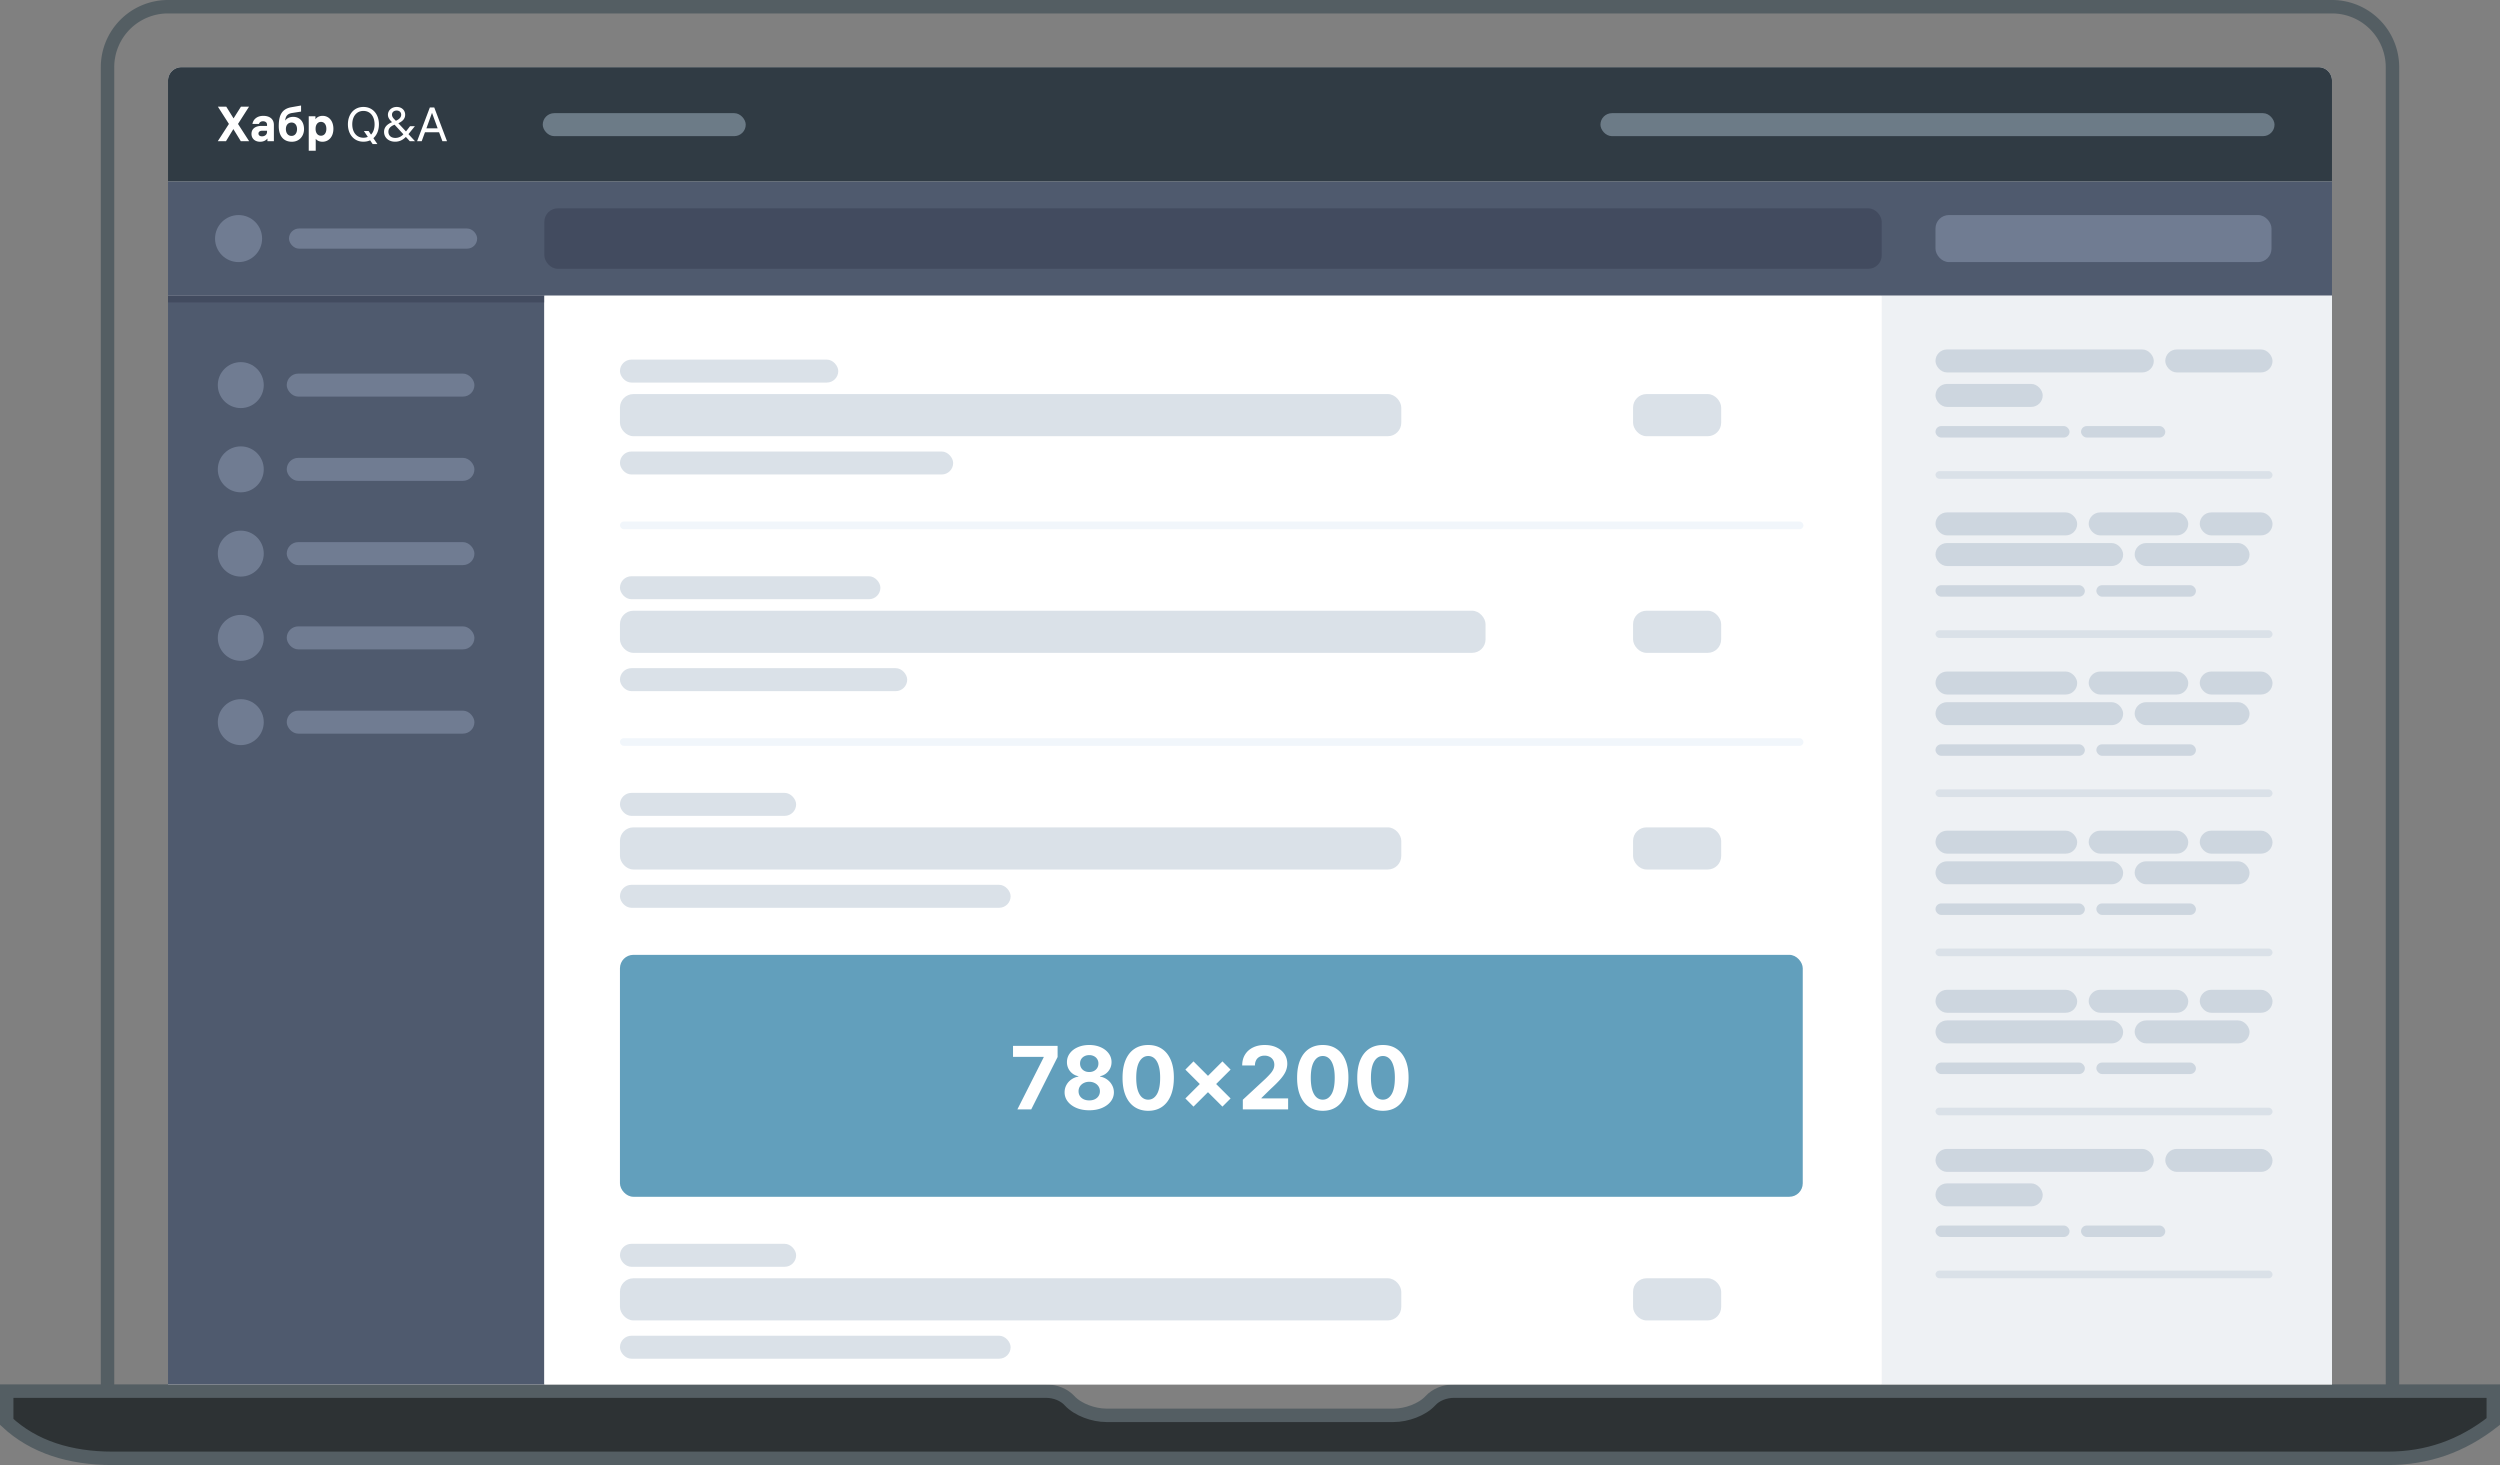<svg width="372" height="218" fill="none" xmlns="http://www.w3.org/2000/svg"><rect width="100%" height="100%" fill="#808080" stroke="none"/><path d="M16 10a9 9 0 0 1 9-9h322a9 9 0 0 1 9 9v203H16V10Z" stroke="#545E63" stroke-width="2"/><path d="M155.621 207c1.436 0 2.734.556 3.526 1.421.641.7 1.556 1.236 2.495 1.597.947.364 2.001.582 2.979.582h42.758c.978 0 2.032-.218 2.979-.582.939-.361 1.854-.897 2.495-1.597.792-.865 2.09-1.421 3.526-1.421H371v4.519c-4.703 3.695-9.85 5.481-15.707 5.481H16.707c-6.22 0-11.696-1.665-15.707-5.426V207h154.621Z" fill="#2D3234" stroke="#545E63" stroke-width="2"/><path d="M25 12a2 2 0 0 1 2-2h318a2 2 0 0 1 2 2v194H25V12Z" fill="#F0F0F0"/><path fill="#4F5A6E" d="M25 27h322v17H25z"/><path fill="#ECF0F2" d="M25.57 46.474H347v1.14H25.57z"/><path d="M25 12a2 2 0 0 1 2-2h318a2 2 0 0 1 2 2v15H25V12Z" fill="#303B44"/><rect x="80.76" y="16.839" width="30.205" height="3.419" rx="1.71" fill="#6C7B87"/><rect x="238.146" y="16.839" width="100.304" height="3.419" rx="1.71" fill="#6C7B87"/><rect x="288" y="32" width="50" height="7" rx="2" fill="#707C92"/><rect x="81" y="31" width="199" height="9" rx="2" fill="#424B5F"/><path fill-rule="evenodd" clip-rule="evenodd" d="M43.636 17.388c-.513 0-.933.185-1.204.562.072-.69.35-1.033 1.048-1.14l1.318-.206v-.905l-1.418.25c-1.453.242-1.902 1.21-1.902 2.828 0 1.453.705 2.315 1.952 2.315 1.118 0 1.81-.855 1.81-1.88 0-1.105-.642-1.824-1.604-1.824Zm-.256 2.835c-.541 0-.84-.435-.84-1.019 0-.563.313-.969.847-.969.52 0 .812.42.812.976s-.285 1.012-.819 1.012Zm-7.965-1.781 1.653 2.564h-1.24l-1.104-1.8-1.097 1.8H32.41l1.653-2.564-1.639-2.565h1.247l1.083 1.739 1.097-1.739h1.204l-1.639 2.565Zm2.148 0c.1-.634.648-1.204 1.61-1.204.947 0 1.581.463 1.581 1.36v2.409h-.961v-.4c-.228.3-.613.485-1.09.485-.713 0-1.283-.427-1.283-1.168 0-.755.57-1.19 1.51-1.19h.806v-.171c0-.342-.257-.52-.606-.52-.356 0-.541.207-.598.399h-.97Zm.897 1.432c0 .256.207.413.528.413.398 0 .748-.242.748-.67v-.164h-.727c-.32 0-.549.157-.549.42Zm8.478-2.123c.185-.278.534-.513 1.075-.513.877 0 1.596.698 1.596 1.93 0 1.212-.72 1.924-1.624 1.924-.47 0-.82-.185-1.005-.442v1.781h-1.04v-5.129h.998v.449Zm.021 1.432c0 .62.32 1.011.805 1.011.485 0 .798-.398.798-1.025 0-.627-.313-1.033-.798-1.033-.484 0-.805.399-.805 1.018v.029Zm9.426-.684c0-1.489-.905-2.586-2.308-2.586-1.404 0-2.308 1.097-2.308 2.586 0 1.489.904 2.586 2.308 2.586.37 0 .705-.071.997-.207l.378.563h.705l-.598-.883c.527-.463.826-1.197.826-2.06Zm-2.308 1.995c-1.026 0-1.66-.827-1.66-1.995 0-1.168.634-1.995 1.66-1.995 1.026 0 1.66.827 1.66 1.995 0 .641-.186 1.183-.528 1.532l-.363-.542h-.705l.591.876a1.606 1.606 0 0 1-.655.129Zm7.672.512-.969-1.047.955-1.182h-.72l-.605.783-1.133-1.218c.662-.313 1.011-.705 1.011-1.268 0-.67-.512-1.161-1.253-1.161-.77 0-1.311.527-1.311 1.168 0 .428.25.727.527 1.012l.086.085c-.791.32-1.19.798-1.19 1.447 0 .797.62 1.46 1.645 1.46.62 0 1.126-.242 1.532-.648l.064-.065.584.634h.777Zm-2.729-4.559c.378 0 .677.228.677.62 0 .378-.27.67-.79.905l-.2-.2c-.15-.15-.378-.384-.378-.712 0-.37.3-.613.691-.613Zm-.192 4.075c-.67 0-1.033-.385-1.033-.919 0-.456.27-.798.919-1.047l1.31 1.425-.042.042a1.564 1.564 0 0 1-1.154.5Zm7.684.485h-.684l-.492-1.326h-2.101l-.485 1.325h-.684l1.895-5.015h.656l1.895 5.015Zm-1.39-1.91-.84-2.308-.833 2.308h1.674Z" fill="#fff"/><path fill="#4F5A6E" d="M25 44h56v162H25z"/><path fill="#424B5F" d="M25 44h56v1H25z"/><path fill="#EEF1F4" d="M280 44h67v162h-67z"/><path fill="#fff" d="M81 44h199v162H81z"/><rect x="43" y="34" width="28" height="3" rx="1.5" fill="#707C92"/><circle cx="35.5" cy="35.5" r="3.5" fill="#707C92"/><rect x="42.667" y="55.593" width="27.926" height="3.419" rx="1.71" fill="#707C92"/><circle cx="35.828" cy="57.303" r="3.419" fill="#707C92"/><rect x="42.667" y="68.131" width="27.926" height="3.419" rx="1.71" fill="#707C92"/><circle cx="35.828" cy="69.84" r="3.419" fill="#707C92"/><rect x="42.667" y="80.669" width="27.926" height="3.419" rx="1.71" fill="#707C92"/><circle cx="35.828" cy="82.379" r="3.419" fill="#707C92"/><rect x="42.667" y="93.207" width="27.926" height="3.419" rx="1.71" fill="#707C92"/><circle cx="35.828" cy="94.916" r="3.419" fill="#707C92"/><rect x="42.667" y="105.746" width="27.926" height="3.419" rx="1.71" fill="#707C92"/><circle cx="35.828" cy="107.455" r="3.419" fill="#707C92"/><rect x="288" y="52" width="32.485" height="3.419" rx="1.71" fill="#CDD6DF"/><rect x="322.194" y="52" width="15.957" height="3.419" rx="1.71" fill="#CDD6DF"/><rect x="288" y="57.129" width="15.957" height="3.419" rx="1.71" fill="#CDD6DF"/><rect x="288" y="63.398" width="19.947" height="1.71" rx=".855" fill="#CDD6DF"/><rect x="309.656" y="63.398" width="12.538" height="1.71" rx=".855" fill="#CDD6DF"/><rect x="288" y="70.108" width="50.152" height="1.14" rx=".57" fill="#DAE1E8"/><rect x="288" y="80.807" width="27.926" height="3.419" rx="1.71" fill="#CDD6DF"/><rect x="288" y="76.248" width="21.087" height="3.419" rx="1.71" fill="#CDD6DF"/><rect x="310.797" y="76.248" width="14.818" height="3.419" rx="1.71" fill="#CDD6DF"/><rect x="327.324" y="76.248" width="10.828" height="3.419" rx="1.71" fill="#CDD6DF"/><rect x="317.636" y="80.807" width="17.097" height="3.419" rx="1.71" fill="#CDD6DF"/><rect x="288" y="87.076" width="22.227" height="1.71" rx=".855" fill="#CDD6DF"/><rect x="311.937" y="87.076" width="14.818" height="1.71" rx=".855" fill="#CDD6DF"/><rect x="288" y="93.786" width="50.152" height="1.14" rx=".57" fill="#DAE1E8"/><rect x="288" y="104.485" width="27.926" height="3.419" rx="1.71" fill="#CDD6DF"/><rect x="288" y="99.926" width="21.087" height="3.419" rx="1.71" fill="#CDD6DF"/><rect x="310.797" y="99.926" width="14.818" height="3.419" rx="1.71" fill="#CDD6DF"/><rect x="327.324" y="99.926" width="10.828" height="3.419" rx="1.71" fill="#CDD6DF"/><rect x="317.636" y="104.485" width="17.097" height="3.419" rx="1.71" fill="#CDD6DF"/><rect x="288" y="110.754" width="22.227" height="1.71" rx=".855" fill="#CDD6DF"/><rect x="311.937" y="110.754" width="14.818" height="1.71" rx=".855" fill="#CDD6DF"/><rect x="288" y="117.463" width="50.152" height="1.14" rx=".57" fill="#DAE1E8"/><rect x="288" y="128.163" width="27.926" height="3.419" rx="1.71" fill="#CDD6DF"/><rect x="288" y="123.604" width="21.087" height="3.419" rx="1.71" fill="#CDD6DF"/><rect x="310.797" y="123.604" width="14.818" height="3.419" rx="1.71" fill="#CDD6DF"/><rect x="327.324" y="123.604" width="10.828" height="3.419" rx="1.71" fill="#CDD6DF"/><rect x="317.636" y="128.163" width="17.097" height="3.419" rx="1.71" fill="#CDD6DF"/><rect x="288" y="134.432" width="22.227" height="1.71" rx=".855" fill="#CDD6DF"/><rect x="311.937" y="134.432" width="14.818" height="1.71" rx=".855" fill="#CDD6DF"/><rect x="288" y="141.141" width="50.152" height="1.14" rx=".57" fill="#DAE1E8"/><rect x="288" y="151.84" width="27.926" height="3.419" rx="1.71" fill="#CDD6DF"/><rect x="288" y="147.281" width="21.087" height="3.419" rx="1.71" fill="#CDD6DF"/><rect x="310.797" y="147.281" width="14.818" height="3.419" rx="1.71" fill="#CDD6DF"/><rect x="327.324" y="147.281" width="10.828" height="3.419" rx="1.71" fill="#CDD6DF"/><rect x="317.636" y="151.84" width="17.097" height="3.419" rx="1.71" fill="#CDD6DF"/><rect x="288" y="158.109" width="22.227" height="1.71" rx=".855" fill="#CDD6DF"/><rect x="311.937" y="158.109" width="14.818" height="1.71" rx=".855" fill="#CDD6DF"/><rect x="288" y="164.819" width="50.152" height="1.14" rx=".57" fill="#DAE1E8"/><rect x="288" y="170.958" width="32.485" height="3.419" rx="1.71" fill="#CDD6DF"/><rect x="322.194" y="170.958" width="15.957" height="3.419" rx="1.71" fill="#CDD6DF"/><rect x="288" y="176.088" width="15.957" height="3.419" rx="1.71" fill="#CDD6DF"/><rect x="288" y="182.357" width="19.947" height="1.71" rx=".855" fill="#CDD6DF"/><rect x="309.656" y="182.357" width="12.538" height="1.71" rx=".855" fill="#CDD6DF"/><rect x="288" y="189.067" width="50.152" height="1.14" rx=".57" fill="#DAE1E8"/><rect x="92.249" y="53.508" width="32.485" height="3.419" rx="1.71" fill="#DAE1E8"/><rect x="92.249" y="67.186" width="49.582" height="3.419" rx="1.71" fill="#DAE1E8"/><rect x="92.249" y="58.638" width="116.262" height="6.269" rx="2" fill="#DAE1E8"/><rect x="243" y="58.638" width="13.108" height="6.269" rx="2" fill="#DAE1E8"/><rect x="92.249" y="77.606" width="176.103" height="1.14" rx=".57" fill="#F1F6FB"/><rect x="92.249" y="85.746" width="38.754" height="3.419" rx="1.71" fill="#DAE1E8"/><rect x="92.249" y="99.423" width="42.743" height="3.419" rx="1.71" fill="#DAE1E8"/><rect x="92.249" y="90.875" width="128.8" height="6.269" rx="2" fill="#DAE1E8"/><rect x="243" y="90.875" width="13.108" height="6.269" rx="2" fill="#DAE1E8"/><rect x="92.249" y="109.843" width="176.103" height="1.14" rx=".57" fill="#F1F6FB"/><rect x="92.249" y="117.982" width="26.216" height="3.419" rx="1.71" fill="#DAE1E8"/><rect x="92.249" y="131.66" width="58.131" height="3.419" rx="1.71" fill="#DAE1E8"/><rect x="92.249" y="123.112" width="116.262" height="6.269" rx="2" fill="#DAE1E8"/><rect x="243" y="123.112" width="13.108" height="6.269" rx="2" fill="#DAE1E8"/><rect x="92.249" y="142.08" width="176" height="36" rx="2" fill="#629FBC"/><path d="m151.384 165.08 3.919-7.756v-.064h-4.565v-1.634h6.633v1.657l-3.924 7.797h-2.063Zm10.694.129c-.711 0-1.343-.115-1.897-.346-.551-.234-.984-.552-1.298-.956a2.17 2.17 0 0 1-.47-1.371c0-.394.089-.755.267-1.084.182-.333.428-.608.739-.827a2.452 2.452 0 0 1 1.043-.425v-.064a2.05 2.05 0 0 1-1.228-.734 2.112 2.112 0 0 1-.471-1.362c0-.489.143-.925.43-1.307.286-.384.678-.686 1.177-.904.502-.222 1.071-.333 1.708-.333s1.205.111 1.703.333c.502.221.896.524 1.182.909.287.382.431.816.434 1.302-.003.52-.163.974-.48 1.362a2.064 2.064 0 0 1-1.219.734v.064a2.41 2.41 0 0 1 1.03.425c.311.219.557.494.738.827.185.329.279.69.282 1.084a2.193 2.193 0 0 1-.475 1.371c-.314.404-.748.722-1.302.956-.551.231-1.182.346-1.893.346Zm0-1.468c.317 0 .594-.057.831-.171.237-.116.422-.276.554-.48.135-.206.203-.443.203-.711 0-.273-.069-.515-.208-.724a1.42 1.42 0 0 0-.563-.499 1.747 1.747 0 0 0-.817-.185c-.305 0-.577.062-.817.185a1.42 1.42 0 0 0-.568.499 1.307 1.307 0 0 0-.203.724c0 .268.066.505.198.711.133.204.319.364.559.48.24.114.517.171.831.171Zm0-4.224c.265 0 .5-.054.706-.161.207-.108.368-.257.485-.448.117-.191.175-.411.175-.66a1.183 1.183 0 0 0-.655-1.085 1.492 1.492 0 0 0-.711-.162c-.268 0-.505.054-.711.162a1.197 1.197 0 0 0-.485.438c-.114.185-.17.4-.17.647 0 .249.058.469.175.66.117.191.278.34.485.448.206.107.441.161.706.161Zm8.775 5.771c-.794-.003-1.478-.199-2.05-.586-.569-.388-1.008-.95-1.316-1.685-.304-.736-.455-1.621-.452-2.655 0-1.031.152-1.91.457-2.636.308-.726.746-1.279 1.316-1.657.572-.382 1.254-.573 2.045-.573.791 0 1.471.191 2.04.573.573.381 1.013.935 1.321 1.662.307.723.46 1.6.457 2.631 0 1.037-.154 1.924-.462 2.659-.305.736-.742 1.297-1.311 1.685-.57.388-1.251.582-2.045.582Zm0-1.657c.541 0 .974-.273 1.297-.818.323-.544.483-1.361.48-2.451 0-.717-.074-1.314-.221-1.791-.145-.477-.351-.836-.619-1.076a1.35 1.35 0 0 0-.937-.36c-.539 0-.97.269-1.293.808-.323.539-.486 1.345-.489 2.419 0 .726.072 1.333.217 1.819.148.483.355.846.623 1.089.268.24.582.361.942.361Zm11.046 1.034-5.517-5.508 1.21-1.223 5.521 5.516-1.214 1.215Zm-4.307 0-1.21-1.215 5.517-5.516 1.214 1.223-5.521 5.508Zm7.34.415v-1.44l3.365-3.116c.286-.277.527-.527.72-.748a2.84 2.84 0 0 0 .448-.651 1.61 1.61 0 0 0 .153-.697c0-.277-.064-.516-.19-.716a1.24 1.24 0 0 0-.517-.466 1.615 1.615 0 0 0-.743-.166c-.289 0-.542.058-.757.175a1.21 1.21 0 0 0-.499.503 1.634 1.634 0 0 0-.175.781h-1.897c0-.619.14-1.156.42-1.612.28-.455.672-.808 1.177-1.057.505-.249 1.086-.374 1.745-.374.677 0 1.266.12 1.768.36.505.237.897.567 1.177.988.28.422.42.905.42 1.45 0 .357-.071.709-.212 1.057-.139.348-.386.734-.743 1.159-.357.421-.861.928-1.51 1.519l-1.38 1.352v.065h3.97v1.634h-6.74Zm11.895.208c-.794-.003-1.477-.199-2.049-.586-.57-.388-1.008-.95-1.316-1.685-.305-.736-.456-1.621-.452-2.655 0-1.031.152-1.91.457-2.636.307-.726.746-1.279 1.315-1.657.573-.382 1.254-.573 2.045-.573.791 0 1.471.191 2.041.573.572.381 1.012.935 1.32 1.662.308.723.46 1.6.457 2.631 0 1.037-.154 1.924-.461 2.659-.305.736-.742 1.297-1.312 1.685-.569.388-1.251.582-2.045.582Zm0-1.657c.542 0 .974-.273 1.298-.818.323-.544.483-1.361.48-2.451 0-.717-.074-1.314-.222-1.791-.145-.477-.351-.836-.618-1.076a1.352 1.352 0 0 0-.938-.36c-.538 0-.969.269-1.292.808-.323.539-.487 1.345-.49 2.419 0 .726.073 1.333.217 1.819.148.483.356.846.624 1.089.267.24.581.361.941.361Zm8.951 1.657c-.794-.003-1.478-.199-2.05-.586-.57-.388-1.008-.95-1.316-1.685-.305-.736-.455-1.621-.452-2.655 0-1.031.152-1.91.457-2.636.308-.726.746-1.279 1.315-1.657.573-.382 1.255-.573 2.046-.573.791 0 1.471.191 2.04.573.572.381 1.013.935 1.32 1.662.308.723.46 1.6.457 2.631 0 1.037-.153 1.924-.461 2.659-.305.736-.742 1.297-1.311 1.685-.57.388-1.251.582-2.045.582Zm0-1.657c.541 0 .974-.273 1.297-.818.323-.544.483-1.361.48-2.451 0-.717-.074-1.314-.222-1.791-.144-.477-.351-.836-.618-1.076a1.35 1.35 0 0 0-.937-.36c-.539 0-.97.269-1.293.808-.323.539-.486 1.345-.489 2.419 0 .726.072 1.333.217 1.819.147.483.355.846.623 1.089.268.24.581.361.942.361Z" fill="#fff"/><rect x="92.249" y="185.08" width="26.216" height="3.419" rx="1.71" fill="#DAE1E8"/><rect x="92.249" y="198.758" width="58.131" height="3.419" rx="1.71" fill="#DAE1E8"/><rect x="92.249" y="190.209" width="116.262" height="6.269" rx="2" fill="#DAE1E8"/><rect x="243" y="190.209" width="13.108" height="6.269" rx="2" fill="#DAE1E8"/></svg>